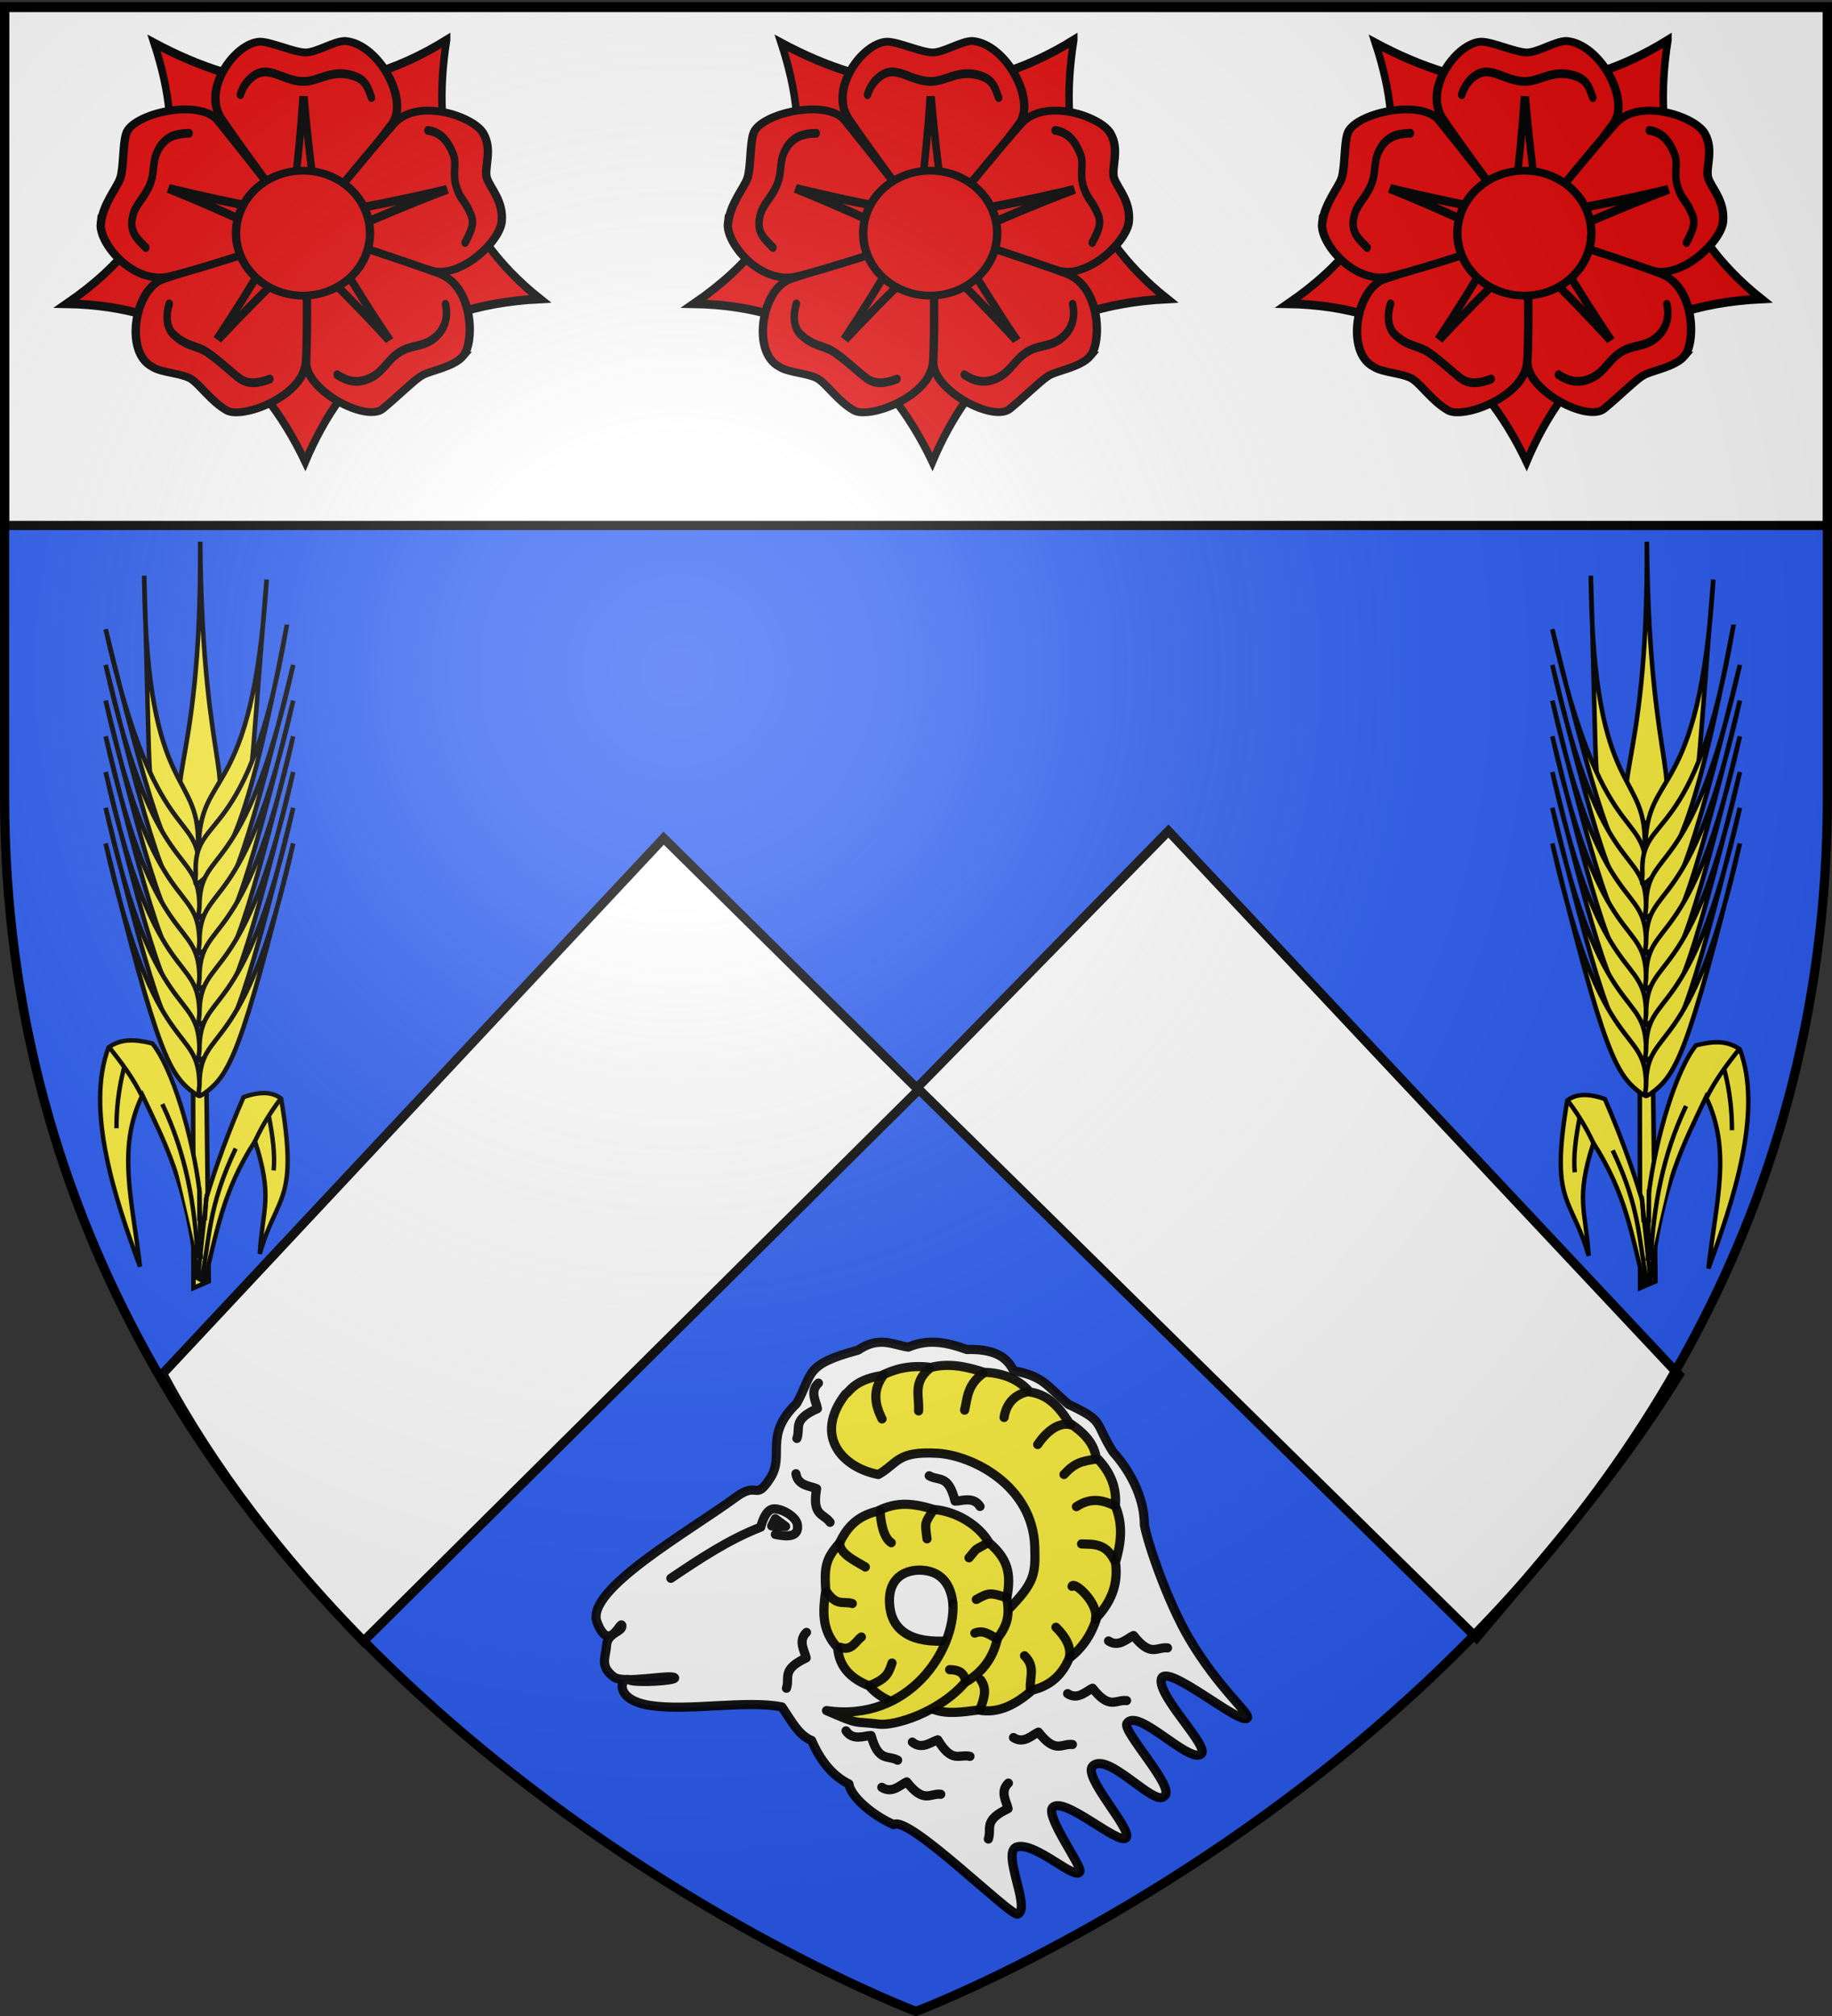 <svg xmlns="http://www.w3.org/2000/svg" xmlns:xlink="http://www.w3.org/1999/xlink" width="600" height="660" version="1.0"><rect width="100%" height="100%" fill="#333333" stroke="none"/><desc>Flag of Canton of Valais (Wallis)</desc><defs><g id="c"><path id="b" d="M0 0v1h.5z" transform="rotate(18 3.157 -.5)"/><use xlink:href="#b" width="810" height="540" transform="scale(-1 1)"/></g><g id="d"><use xlink:href="#c" width="810" height="540" transform="rotate(72)"/><use xlink:href="#c" width="810" height="540" transform="rotate(144)"/></g><g id="f"><path id="e" d="M0 0v1h.5z" transform="rotate(18 3.157 -.5)"/><use xlink:href="#e" width="810" height="540" transform="scale(-1 1)"/></g><g id="g"><use xlink:href="#f" width="810" height="540" transform="rotate(72)"/><use xlink:href="#f" width="810" height="540" transform="rotate(144)"/></g><g id="i"><path id="h" d="M0 0v1h.5z" transform="rotate(18 3.157 -.5)"/><use xlink:href="#h" width="810" height="540" transform="scale(-1 1)"/></g><g id="j"><use xlink:href="#i" width="810" height="540" transform="rotate(72)"/><use xlink:href="#i" width="810" height="540" transform="rotate(144)"/></g><g id="l"><path id="k" d="M0 0v1h.5z" transform="rotate(18 3.157 -.5)"/><use xlink:href="#k" width="810" height="540" transform="scale(-1 1)"/></g><g id="m"><use xlink:href="#l" width="810" height="540" transform="rotate(72)"/><use xlink:href="#l" width="810" height="540" transform="rotate(144)"/></g><g id="o"><path id="n" d="M0 0v1h.5z" transform="rotate(18 3.157 -.5)"/><use xlink:href="#n" width="810" height="540" transform="scale(-1 1)"/></g><g id="p"><use xlink:href="#o" width="810" height="540" transform="rotate(72)"/><use xlink:href="#o" width="810" height="540" transform="rotate(144)"/></g><g id="r"><path id="q" d="M0 0v1h.5z" transform="rotate(18 3.157 -.5)"/><use xlink:href="#q" width="810" height="540" transform="scale(-1 1)"/></g><g id="s"><use xlink:href="#r" width="810" height="540" transform="rotate(72)"/><use xlink:href="#r" width="810" height="540" transform="rotate(144)"/></g><g id="v"><path id="u" d="M0 0v1h.5z" transform="rotate(18 3.157 -.5)"/><use xlink:href="#u" width="810" height="540" transform="scale(-1 1)"/></g><g id="w"><use xlink:href="#v" width="810" height="540" transform="rotate(72)"/><use xlink:href="#v" width="810" height="540" transform="rotate(144)"/></g><g id="y"><path id="x" d="M0 0v1h.5z" transform="rotate(18 3.157 -.5)"/><use xlink:href="#x" width="810" height="540" transform="scale(-1 1)"/></g><g id="z"><use xlink:href="#y" width="810" height="540" transform="rotate(72)"/><use xlink:href="#y" width="810" height="540" transform="rotate(144)"/></g><radialGradient xlink:href="#a" id="E" cx="221.445" cy="226.331" r="300" fx="221.445" fy="226.331" gradientTransform="matrix(1.353 0 0 1.349 -77.63 -85.747)" gradientUnits="userSpaceOnUse"/><linearGradient id="a"><stop offset="0" style="stop-color:white;stop-opacity:.314"/><stop offset=".19" style="stop-color:white;stop-opacity:.251"/><stop offset=".6" style="stop-color:#6b6b6b;stop-opacity:.125"/><stop offset="1" style="stop-color:black;stop-opacity:.125"/></linearGradient></defs><g style="display:inline"><path d="M300 658.5s298.5-112.32 298.5-397.772V2.176H1.5v258.552C1.5 546.18 300 658.5 300 658.5" style="fill:#2b5df2;fill-opacity:1;fill-rule:evenodd;stroke:none;stroke-width:1px;stroke-linecap:butt;stroke-linejoin:miter;stroke-opacity:1"/><path d="M0 0h600v660H0z" style="fill:none;stroke:none" transform="matrix(-1 0 0 1 600 0)"/><g style="fill:#fff"><path d="m123.136 665.653 181.97-180.673 182.596 179.488c22.484-26.791 45.266-52.091 66.324-86.012L386.803 400.364l-82.447 84.172-82.868-81.825L57.402 578.05c16.445 30.763 38.817 59.831 65.734 87.602z" style="display:inline;fill:#fff;fill-opacity:1;fill-rule:evenodd;stroke:#000;stroke-width:3;stroke-linecap:butt;stroke-linejoin:miter;stroke-miterlimit:4;stroke-dasharray:none;stroke-opacity:1" transform="translate(-4.13 -128.306)"/></g><path d="M1.499 2.462h597.002v169.571H1.499z" style="opacity:1;fill:#fff;fill-opacity:1;fill-rule:nonzero;stroke:#000;stroke-width:2.998;stroke-linecap:round;stroke-linejoin:round;stroke-miterlimit:4;stroke-dasharray:none;stroke-dashoffset:0;stroke-opacity:1"/><g id="A" style="display:inline;fill:#e20909;fill-opacity:1"><g style="fill:#e20909;fill-opacity:1" transform="matrix(.817 0 0 .957 224.387 -641.658)"><circle cx="480" cy="390" r="50" style="fill:#e20909;stroke:#000;stroke-width:15.407;stroke-linecap:round;stroke-linejoin:round;stroke-miterlimit:4;stroke-dasharray:none;stroke-opacity:1;fill-opacity:1" transform="matrix(.218 0 0 .174 -6.314 682.631)"/><circle cx="480" cy="390" r="295" style="fill:#e20909;stroke:#000;stroke-width:15.407;stroke-linecap:round;stroke-linejoin:round;stroke-miterlimit:4;stroke-dasharray:none;stroke-opacity:1;fill-opacity:1" transform="matrix(.218 0 0 .174 -6.314 682.631)"/><path d="M155.792 684.168c-6.396 34.543 2.78 64.949 37.452 88.58-51.035 2.205-78.474 24.071-94.121 55.763-18.62-33.433-48.802-53.436-95.623-54.116 45.508-26.74 47.203-57.36 35.024-89.21 36.958 16.934 75.486 21.144 117.268-1.017z" style="fill:#e20909;fill-opacity:1;stroke:#000;stroke-width:3;stroke-linecap:round;stroke-linejoin:miter;stroke-miterlimit:4;stroke-dasharray:none;stroke-opacity:1;marker-start:none"/><g style="stroke:#000;stroke-width:15.407;stroke-miterlimit:4;stroke-dasharray:none;stroke-opacity:1;fill:#e20909;fill-opacity:1"><path d="M400.097-5.46c20.506 0 63.64 21.213 84.146 21.213s52.326-22.628 72.832-22.628c61.553 5.292 118.31 116.8 86.267 162.635-31.724 45.378-155.63 221.785-159.806 216.374-11.012-14.266-121.525-174.155-154.15-226.274C292.998 87.73 355.505-3.624 400.097-5.46Z" style="fill:#e20909;fill-opacity:1;stroke:#000;stroke-width:15.407;stroke-linecap:round;stroke-linejoin:miter;stroke-miterlimit:4;stroke-dasharray:none;stroke-opacity:1" transform="matrix(.218 0 0 .174 -6.314 685.702)"/><path d="M810.791 174.165c18.44 33.172.71 69.645 7.046 89.147s30.48 44.232 27.056 84.903c-3.314 39.356-75.781 112.578-129.007 96.348s-241.061-66.152-237.207-71.795c10.165-14.881 128.079-169.394 167.565-216.527 44.042-52.572 146.107-15.249 164.547 17.924Z" style="fill:#e20909;fill-opacity:1;stroke:#000;stroke-width:15.407;stroke-linecap:round;stroke-linejoin:miter;stroke-miterlimit:4;stroke-dasharray:none;stroke-opacity:1" transform="matrix(.218 0 0 .174 -6.314 685.702)"/><path d="M774.558 611.754c-18.889 24.312-62.455 28.773-79.045 40.826s-39.8 37.65-69.664 63.944-139.603-35.016-140.62-90.93c-1.008-55.36-5.178-263.671 1.38-261.749 17.294 5.07 186.54 63.808 243.568 86.797 63.608 25.64 64.38 135.369 44.38 161.112z" style="fill:#e20909;fill-opacity:1;stroke:#000;stroke-width:15.407;stroke-linecap:round;stroke-linejoin:miter;stroke-miterlimit:4;stroke-dasharray:none;stroke-opacity:1" transform="matrix(.218 0 0 .174 -6.314 685.702)"/><path d="M339.58 719.623c-28.08-17.066-48.333-49.289-64.923-61.342s-55.633-12.45-72.223-24.504c-51.88-28.502-32.566-154.05 20.297-172.296 52.338-18.065 261.776-97.935 261.974-91.104.524 18.014 4.435 192.527.194 253.868-4.73 68.418-117.237 112.444-145.318 95.378z" style="fill:#e20909;fill-opacity:1;stroke:#000;stroke-width:15.407;stroke-linecap:round;stroke-linejoin:miter;stroke-miterlimit:4;stroke-dasharray:none;stroke-opacity:1" transform="matrix(.218 0 0 .174 -6.314 685.702)"/><path d="M107.795 351.282c4.465-38.793 29.469-68.93 35.806-88.432s4.549-68.07 10.886-87.573c11.075-39.764 135.033-70.092 168.721-25.454 33.354 44.194 165.55 221.528 159.114 223.828-16.97 6.064-189.043 67.417-248.693 82.34-66.53 16.643-130.348-65.496-125.834-104.71z" style="fill:#e20909;fill-opacity:1;stroke:#000;stroke-width:15.407;stroke-linecap:round;stroke-linejoin:miter;stroke-miterlimit:4;stroke-dasharray:none;stroke-opacity:1" transform="matrix(.218 0 0 .174 -6.314 685.702)"/></g><path d="M37.305 733.16c0 .695 52.78 11.126 55.397 9.561 2.399-1.564 6.324-43.808 5.67-43.808s4.362 42.417 6.325 44.156c1.963 1.912 54.96-8.17 54.742-8.692s-49.29 16.34-50.38 18.427c-.872 2.086 26.826 38.419 27.48 38.07.654-.347-34.895-32.681-38.167-32.507-2.726 0-38.821 31.986-38.385 32.508.654.348 28.57-36.68 27.48-38.767-.872-2.086-49.29-19.817-49.726-18.948z" style="fill:#e20909;fill-opacity:1;stroke:#000;stroke-width:3;stroke-linecap:round;stroke-linejoin:round;stroke-miterlimit:4;stroke-dasharray:none;stroke-opacity:1"/><circle cx="480" cy="390" r="137" style="fill:#e20909;fill-opacity:1;stroke:#000;stroke-width:17.119;stroke-linecap:butt;stroke-miterlimit:4;stroke-dasharray:none;stroke-opacity:1" transform="matrix(.196 0 0 .156 4.154 689.411)"/><path d="M73.12 702.881c1.256-3.754 5.47-8.01 10.29-7.777 4.524.218 8.987 3.173 15.033 3.244 6.045.07 11.04-4.275 19.786-1.993 5.192 1.354 5.939 4.029 7.446 7.517M148.314 715.097c5.103.616 8.063 3.626 10.157 8.208 1.553 3.395-.529 6.581 1.255 11.186s3.105 4.065 5.668 9.112c1.581 3.113.621 5.37-2.194 9.873M155.342 774.566c.815 2.996.896 8.115-4.837 11.828-4.533 2.937-8.848 1.915-13.791 4.69s-6.357 6.727-11.783 8.815c-5.232 2.014-9.237.893-13.028-1.223M84.939 800.144c-4.42 1.472-8.67 2.082-12.397-.364-3.5-2.297-7.515-5.663-12.354-8.552-4.839-2.89-8.31-1.818-13.926-6.365-2.956-2.394-3.012-6.91-1.659-10.439M35.19 755.16c-3.124-2.896-7.291-5.223-4.87-11.76 1.284-3.465 4.812-5.72 6.765-10.282 1.952-4.561.348-7.948 3.846-12.454 2.902-3.738 7.011-4.523 11.639-4.587" style="fill:#e20909;stroke:#000;stroke-width:3;stroke-linecap:round;stroke-linejoin:miter;stroke-miterlimit:4;stroke-dasharray:none;stroke-opacity:1;fill-opacity:1"/></g></g><use xlink:href="#A" width="100%" height="100%" transform="translate(-205.4)"/><use xlink:href="#A" width="100%" height="100%" transform="translate(194.6)"/><g id="C" style="fill:#fcef3c;fill-opacity:1"><g style="display:inline;fill:#fcef3c;fill-opacity:1"><g style="fill:#fcef3c;fill-opacity:1;stroke:#000;stroke-width:1.875;stroke-miterlimit:4;stroke-dasharray:none;stroke-opacity:1"><g style="fill:#fcef3c;fill-opacity:1;stroke:#000;stroke-width:1.875;stroke-miterlimit:4;stroke-dasharray:none;stroke-opacity:1" transform="matrix(.8 0 0 .8 -77.204 -110.217)"><path d="m181.974 662.126-.94-78.782-5.47-.115.151 81.629z" style="fill:#fcef3c;fill-opacity:1;fill-rule:evenodd;stroke:#000;stroke-width:1.875;stroke-linecap:butt;stroke-linejoin:miter;stroke-miterlimit:4;stroke-dasharray:none;stroke-opacity:1"/><path d="M178.461 359.438c.79 101.009-19.25 100.126-.097 115.698 18-17.4.998-14.604.097-115.698z" style="display:inline;fill:#fcef3c;fill-opacity:1;fill-rule:evenodd;stroke:#000;stroke-width:1.875;stroke-linecap:butt;stroke-linejoin:miter;stroke-miterlimit:4;stroke-dasharray:none;stroke-opacity:1"/><path d="M155.542 374.287c1.015 93.298 23.868 77.593 21.983 111.922-1.238-4.485-10.92-10.58-12.954-12.162-8.633-9.664-6.192-10.058-9.03-99.76z" style="display:inline;fill:#fcef3c;fill-opacity:1;fill-rule:evenodd;stroke:#000;stroke-width:1.875;stroke-linecap:butt;stroke-linejoin:miter;stroke-miterlimit:4;stroke-dasharray:none;stroke-opacity:1"/><path id="B" d="M139.76 395.24c20.392 91.049 38.364 73.053 38.407 99.223.637 5.249.49 4.347-1.83 3.222-10.453-7.657-15.151-15.292-36.577-102.444z" style="display:inline;fill:#fcef3c;fill-opacity:1;fill-rule:evenodd;stroke:#000;stroke-width:1.875;stroke-linecap:butt;stroke-linejoin:miter;stroke-miterlimit:4;stroke-dasharray:none;stroke-opacity:1"/><use xlink:href="#B" width="62.471" height="282.241" style="fill:#fcef3c;fill-opacity:1;stroke:#000;stroke-width:1.875;stroke-miterlimit:4;stroke-dasharray:none;stroke-opacity:1" transform="translate(0 14.617)"/><use xlink:href="#B" width="62.471" height="282.241" style="fill:#fcef3c;fill-opacity:1;stroke:#000;stroke-width:1.875;stroke-miterlimit:4;stroke-dasharray:none;stroke-opacity:1" transform="translate(0 29.233)"/><use xlink:href="#B" width="62.471" height="282.241" style="fill:#fcef3c;fill-opacity:1;stroke:#000;stroke-width:1.875;stroke-miterlimit:4;stroke-dasharray:none;stroke-opacity:1" transform="translate(0 43.85)"/><use xlink:href="#B" width="62.471" height="282.241" style="fill:#fcef3c;fill-opacity:1;stroke:#000;stroke-width:1.875;stroke-miterlimit:4;stroke-dasharray:none;stroke-opacity:1" transform="translate(0 58.466)"/><use xlink:href="#B" width="62.471" height="282.241" style="fill:#fcef3c;fill-opacity:1;stroke:#000;stroke-width:1.875;stroke-miterlimit:4;stroke-dasharray:none;stroke-opacity:1" transform="translate(0 73.083)"/><use xlink:href="#B" width="62.471" height="282.241" style="fill:#fcef3c;fill-opacity:1;stroke:#000;stroke-width:1.875;stroke-miterlimit:4;stroke-dasharray:none;stroke-opacity:1" transform="translate(0 87.7)"/><g style="fill:#fcef3c;fill-opacity:1;stroke:#000;stroke-width:1.875;stroke-miterlimit:4;stroke-dasharray:none;stroke-opacity:1" transform="matrix(-1 0 0 1 356.3 0)"><path d="M150.628 374.94c5.897 93.116 27.897 76.237 27.811 110.618-1.472-4.415-11.458-9.994-13.573-11.468-9.127-9.199-6.71-9.72-14.238-99.15z" style="display:inline;fill:#fcef3c;fill-opacity:1;fill-rule:evenodd;stroke:#000;stroke-width:1.875;stroke-linecap:butt;stroke-linejoin:miter;stroke-miterlimit:4;stroke-dasharray:none;stroke-opacity:1"/><path d="M142.49 394.297c15.598 91.99 38.488 74.96 37.161 101.096.361 5.275.262 4.367-1.995 3.123-10.04-8.194-18.331-16.065-35.166-104.219z" style="display:inline;fill:#fcef3c;fill-opacity:1;fill-rule:evenodd;stroke:#000;stroke-width:1.875;stroke-linecap:butt;stroke-linejoin:miter;stroke-miterlimit:4;stroke-dasharray:none;stroke-opacity:1"/><use xlink:href="#B" width="62.471" height="282.241" style="fill:#fcef3c;fill-opacity:1;stroke:#000;stroke-width:1.875;stroke-miterlimit:4;stroke-dasharray:none;stroke-opacity:1" transform="translate(0 14.617)"/><use xlink:href="#B" width="62.471" height="282.241" style="fill:#fcef3c;fill-opacity:1;stroke:#000;stroke-width:1.875;stroke-miterlimit:4;stroke-dasharray:none;stroke-opacity:1" transform="translate(0 29.233)"/><use xlink:href="#B" width="62.471" height="282.241" style="fill:#fcef3c;fill-opacity:1;stroke:#000;stroke-width:1.875;stroke-miterlimit:4;stroke-dasharray:none;stroke-opacity:1" transform="translate(0 43.85)"/><use xlink:href="#B" width="62.471" height="282.241" style="fill:#fcef3c;fill-opacity:1;stroke:#000;stroke-width:1.875;stroke-miterlimit:4;stroke-dasharray:none;stroke-opacity:1" transform="translate(0 58.466)"/><use xlink:href="#B" width="62.471" height="282.241" style="fill:#fcef3c;fill-opacity:1;stroke:#000;stroke-width:1.875;stroke-miterlimit:4;stroke-dasharray:none;stroke-opacity:1" transform="translate(0 73.083)"/><use xlink:href="#B" width="62.471" height="282.241" style="fill:#fcef3c;fill-opacity:1;stroke:#000;stroke-width:1.875;stroke-miterlimit:4;stroke-dasharray:none;stroke-opacity:1" transform="translate(0 87.7)"/></g></g></g></g></g><use xlink:href="#C" width="100%" height="100%" transform="translate(473.8)"/><g style="display:inline"><g style="stroke:#000;stroke-width:4.506;stroke-miterlimit:4;stroke-dasharray:none"><g style="display:inline;fill:none;stroke:#000;stroke-width:1.053;stroke-miterlimit:4;stroke-dasharray:none;stroke-opacity:.941"><path d="M503.574 574.623c-2.649-1.18-4.98-3.325-5.154-4.675-1.987-.997-3.317-2.769-4.287-5.002-1.483-.569-2.36-2.31-3.411-3.848-4.096-.819-10.732.504-15.12-.168-4.39-.672-3.343-3.419-2.437-2.94.735.39 5.552.084 5.208-.252-.44-.43-5.845.756-6.972-.084-1.678-1.25-.914-2.298-.84-3.612.084-1.486 1.836-1.546 1.764-2.268-.079-.793-1.45 3.298-2.856-.42-1.403-3.712 10.657-10.457 15.96-14.364 2.606-1.92 2.172.555 3.949-2.184 1.723-2.658-.8-4.88 3.024-8.569 1.951-3.452.777-4.453 7.056-6.132 2.461-1.691 4.114-.572 5.803-.36 2.322-.962 4.344-.569 6.713.276 2.92-.063 4.515.672 5.376 2.436 3.381.672 3.57 1.47 6.3 3.864 4.243 1.974 2.94 1.995 5.125 5.46 1.692 1.87 3.623 4.973 3.612 8.4.354 2.001 2.617 8.755 5.187 13.11 3.216 5.448 6.818 8.472 6.682 8.994-.361 1.383-9.425-6.463-9.92-4.386-.47 1.976 5.692 7.859 4.561 8.63-1.482 1.012-7.303-5.413-8.516-3.537-.576.89 5.699 7.506 4.293 8.35-1.08 1.332-6.527-5.22-8.241-3.43-1.156 1.206 4.623 7.317 3.862 8.215-.803.947-7.194-4.862-8.455-3.461-.872.968 3.401 6.73 3.141 7.349-.473 1.127-4.998-3.344-7.187-2.848-1.984.45 1.631 7.078.03 7.74-.789.325-12.565-11.433-14.25-10.284" style="fill:#fff;fill-rule:evenodd;stroke:#000;stroke-width:1.053;stroke-linecap:round;stroke-linejoin:round;stroke-miterlimit:4;stroke-dasharray:none;stroke-opacity:.941" transform="matrix(2.849 0 0 2.849 -1141.975 -1039.746)"/><path d="M510.378 549.254c-.292-2.985-2.08-3.897-3.897-3.876-1.59.018-3.516.87-3.398 3.722.119 2.888 2.053 4.559 6.119 4.438 2.305-.326 5.242-.864 7.428-3.514 3.127-3.182 3.257-4.108 3.156-7.322-.215-7.04-7.167-10.515-11.172-10.752-4.716-.28-4.553 1.164-6.804 2.436-3.936-.726-7.586-4.28-3.78-9.24.46-.203.908-1.604 4.158-2.134 1.296-.64 3.034-1.263 5.667-.932 2.064-.52 4.083-.097 6.093.565 2.177.056 3.986.794 5.26 2.26 1.932.299 3.162 1.393 4.517 3.526 1.501 1.007 2.818 2.179 3.115 3.974 1.688 1.67 2.394 3.556 2.21 5.588.93 2.213.643 4.37.017 6.48.374 2.746-.662 4.679-2.144 6.335-.627 2.063-1.742 3.587-3.176 4.682-.941 2.232-2.475 3.244-4.252 3.68-1.84 1.605-3.867 2.736-6.175 2.278-1.83.228-3.648.536-5.236-.096-2.877-.163-5.56-.614-7.344-2.683-1.954-.772-3.42-2.038-3.616-4.375-1.903-2.045-1.685-4.312-1.368-6.568-.174-2.769.003-3.634 1.56-5.434.88-1.788 1.963-3.088 4.357-3.684 2.333-1.156 4.12-.91 6.54-.2 2.478.213 5.102 1.712 6.332 3.833 2.147 1.852 2.541 3.476 2.05 6.257" style="fill:#fcef3c;fill-opacity:1;fill-rule:evenodd;stroke:#000;stroke-width:1.053;stroke-linecap:round;stroke-linejoin:round;stroke-miterlimit:4;stroke-dasharray:none;stroke-opacity:.941" transform="matrix(2.849 0 0 2.849 -1141.975 -1039.746)"/><path d="M516.552 548.456c.348 1.971.217 3.091-1.052 4.75-.503 2.38-1.89 4.03-3.735 5.085-2.981 3.443-8.082 5.011-9.913 4.781-3.105-.39-1.969.19-6.006-1.554 9.44 1.395 14.834-6.97 14.532-12.264" style="fill:#fcef3c;fill-opacity:1;fill-rule:evenodd;stroke:#000;stroke-width:1.053;stroke-linecap:round;stroke-linejoin:round;stroke-miterlimit:4;stroke-dasharray:none;stroke-opacity:.941" transform="matrix(2.849 0 0 2.849 -1141.975 -1039.746)"/><path d="M477.953 546.314c3.44-2.31 6.67-4.457 10.333-5.88 0 0 .462-2.08 1.512-2.1s2.544.956 2.688 1.764c.258 1.455-1.034 1.487-2.52 1.176M502.398 522.961c-1.242 1.68-1.055 3.276-.168 5.04M507.69 522.205c-1.962 1.624-1.137 3.248-1.26 4.872M513.822 522.793c-1.83 1.316-1.777 2.884-2.1 4.2M518.904 524.893c-1.375.327-2.382 1.28-2.646 2.94M523.902 528.673c-1.405-.361-2.83.858-3.78 2.269M526.759 532.622c-1.569.264-2.339.38-3.613 1.764M529.027 537.998c-1.568-.756-2.885-.947-4.453.084M528.943 544.256c-1.024-2.09-2.626-1.82-3.78-1.89M526.759 551.018c.45-1.837-2.488-4.448-2.689-3.78M523.776 555.344c.212-1.092-.421-2.31-1.554-3.402M519.282 558.998c-.112-1.26.636-2.52-.672-3.78M513.486 561.434c.382-1.12.913-2.324.084-3.444M503.376 556.053c-.366 1.046-.504 1.775-2.604 2.604M499.856 553.062c-.692.51-1.127 1.67-2.436 1.176M498.812 549.217c-.963-.327-1.778.376-2.94-1.344M500.31 545.02c-.92-.598-2.884-1.429-2.942-2.673M514.326 542.282c-1.695.96-.992.404-2.1 1.68M516.426 548.498c-1.773-.557-1.938-.533-3.36.252M515.502 553.286c-.82-.413-1.573-1.099-2.604-.672M511.848 558.158c-.202-1.167-1.029-1.325-1.848-1.344M492.333 534.297c.205 1.413 1.706 1.407 2.376 1.723-.561 3.165.808 2.826 1.545 3.86M503.29 542.227c-.919-.598-1.223-2.418-1.28-3.663M507.4 541.78c-.253-1.905-.285-1.764.726-3.306M493.544 552.53c-1.036.981-.166 2.204-.038 2.934-2.91 1.365-1.844 2.29-2.265 3.487M505.713 565.137c1.082.932 2.21-.058 2.923-.26 1.654 2.757 2.465 1.602 3.7 1.9M498.09 563.843c.79 1.19 2.143.543 2.884.542.845 3.101 1.939 2.21 3.047 2.83M502.203 570.334c1.19.789 2.185-.335 2.867-.624 1.986 2.529 2.646 1.282 3.908 1.422M494.919 523.885c-1.063.954-.226 2.2-.118 2.933-2.946 1.286-1.905 2.238-2.359 3.425M513.494 538.058c-.758-1.21-2.129-.598-2.87-.616-.763-3.123-1.88-2.26-2.971-2.909" style="fill:none;fill-rule:evenodd;stroke:#000;stroke-width:1.053;stroke-linecap:round;stroke-linejoin:round;stroke-miterlimit:4;stroke-dasharray:none;stroke-opacity:.941" transform="matrix(2.849 0 0 2.849 -1141.975 -1039.746)"/><path d="m489.542 540.297.416-.832 1.187.891zM517.339 564.616c1.19.788 2.185-.335 2.868-.624 1.985 2.529 2.645 1.281 3.907 1.422M523.562 559.57c1.19.789 2.185-.334 2.867-.623 1.986 2.528 2.646 1.28 3.908 1.421M528.27 553.516c1.19.788 2.186-.335 2.868-.624 1.986 2.529 2.646 1.281 3.908 1.422M516.753 569.852c-1.036.982-.166 2.205-.038 2.934-2.91 1.366-1.843 2.29-2.264 3.488" style="fill:none;fill-rule:evenodd;stroke:#000;stroke-width:1.053;stroke-linecap:round;stroke-linejoin:round;stroke-miterlimit:4;stroke-dasharray:none;stroke-opacity:.941" transform="matrix(2.849 0 0 2.849 -1141.975 -1039.746)"/></g></g></g><g style="display:inline;opacity:1;fill:#fcef3c;fill-opacity:1;stroke:#000;stroke-width:3;stroke-miterlimit:4;stroke-dasharray:none;stroke-opacity:1" transform="scale(-1.109 1.109)rotate(-41.482 508.214 1607.411)"><g id="D"><path d="M895.68 310.296c16.478-23.796 19.166-36.31 23.54-51.335-16.305 6.858-22.741 21.385-34.063 37.443 7.906-20.266 18.702-45.494 35.925-54.626 4.749.581 7.495 3.467 10.448 7.697-.348 9.314-9.205 28.442-18.476 41.932l-5.318 5.977 1.22 1.047 4.134-4.099c8.898-5.521 18.288-10.553 28.119-15.146 5.145 2.092 7.472 4.714 8.03 7.668-16.43 26.461-19.548 20.271-35.097 30.166 9.56-9.528 13.968-9.79 20.999-25.863-17.22 4.925-25.917 12.5-38.745 21.212z" style="fill:#fcef3c;fill-opacity:1;fill-rule:evenodd;stroke:#000;stroke-width:1.303;stroke-linecap:butt;stroke-linejoin:miter;stroke-miterlimit:4;stroke-dasharray:none;stroke-opacity:1" transform="scale(-1 1)rotate(-82.963 -1.262 1325.059)"/><path d="M918.878 259.301c1.686-6.223 2.05-11.735 2.377-17.521" style="fill:#fcef3c;fill-opacity:1;fill-rule:evenodd;stroke:#000;stroke-width:1.303;stroke-linecap:butt;stroke-linejoin:miter;stroke-miterlimit:4;stroke-dasharray:none;stroke-opacity:1" transform="scale(-1 1)rotate(-82.963 -1.262 1325.059)"/><path d="M920.483 249.341c-5.818 3.945-9.96 7.91-13.49 11.882M921.879 264.844c-4.582 15.838-12.247 28.174-22.283 41.025M914.115 293.484l-18.435 16.812M913.734 290.555l-13.612 16.009M929.42 289.023c-17.665 7.53-23.081 14.691-33.21 22.311M934.455 291.493c3.824-1.757 8.318-3.372 14.44-4.643" style="fill:#fcef3c;fill-opacity:1;fill-rule:evenodd;stroke:#000;stroke-width:1.303;stroke-linecap:butt;stroke-linejoin:miter;stroke-miterlimit:4;stroke-dasharray:none;stroke-opacity:1" transform="scale(-1 1)rotate(-82.963 -1.262 1325.059)"/><path d="M943.216 288.157c-3.033 5.117-6.167 9.843-9.678 13.132" style="fill:#fcef3c;fill-opacity:1;fill-rule:evenodd;stroke:#000;stroke-width:1.303;stroke-linecap:butt;stroke-linejoin:miter;stroke-miterlimit:4;stroke-dasharray:none;stroke-opacity:1" transform="scale(-1 1)rotate(-82.963 -1.262 1325.059)"/></g><use xlink:href="#D" width="100%" height="100%" transform="scale(-1 1)rotate(-82.963 .42 1002.92)"/></g></g><path d="M300 658.5s298.5-112.32 298.5-397.772V2.176H1.5v258.552C1.5 546.18 300 658.5 300 658.5" style="opacity:1;fill:url(#E);fill-opacity:1;fill-rule:evenodd;stroke:none;stroke-width:1px;stroke-linecap:butt;stroke-linejoin:miter;stroke-opacity:1"/><path d="M300 658.5S1.5 546.18 1.5 260.728V2.176h597v258.552C598.5 546.18 300 658.5 300 658.5z" style="opacity:1;fill:none;fill-opacity:1;fill-rule:evenodd;stroke:#000;stroke-width:3;stroke-linecap:butt;stroke-linejoin:miter;stroke-miterlimit:4;stroke-dasharray:none;stroke-opacity:1"/></svg>